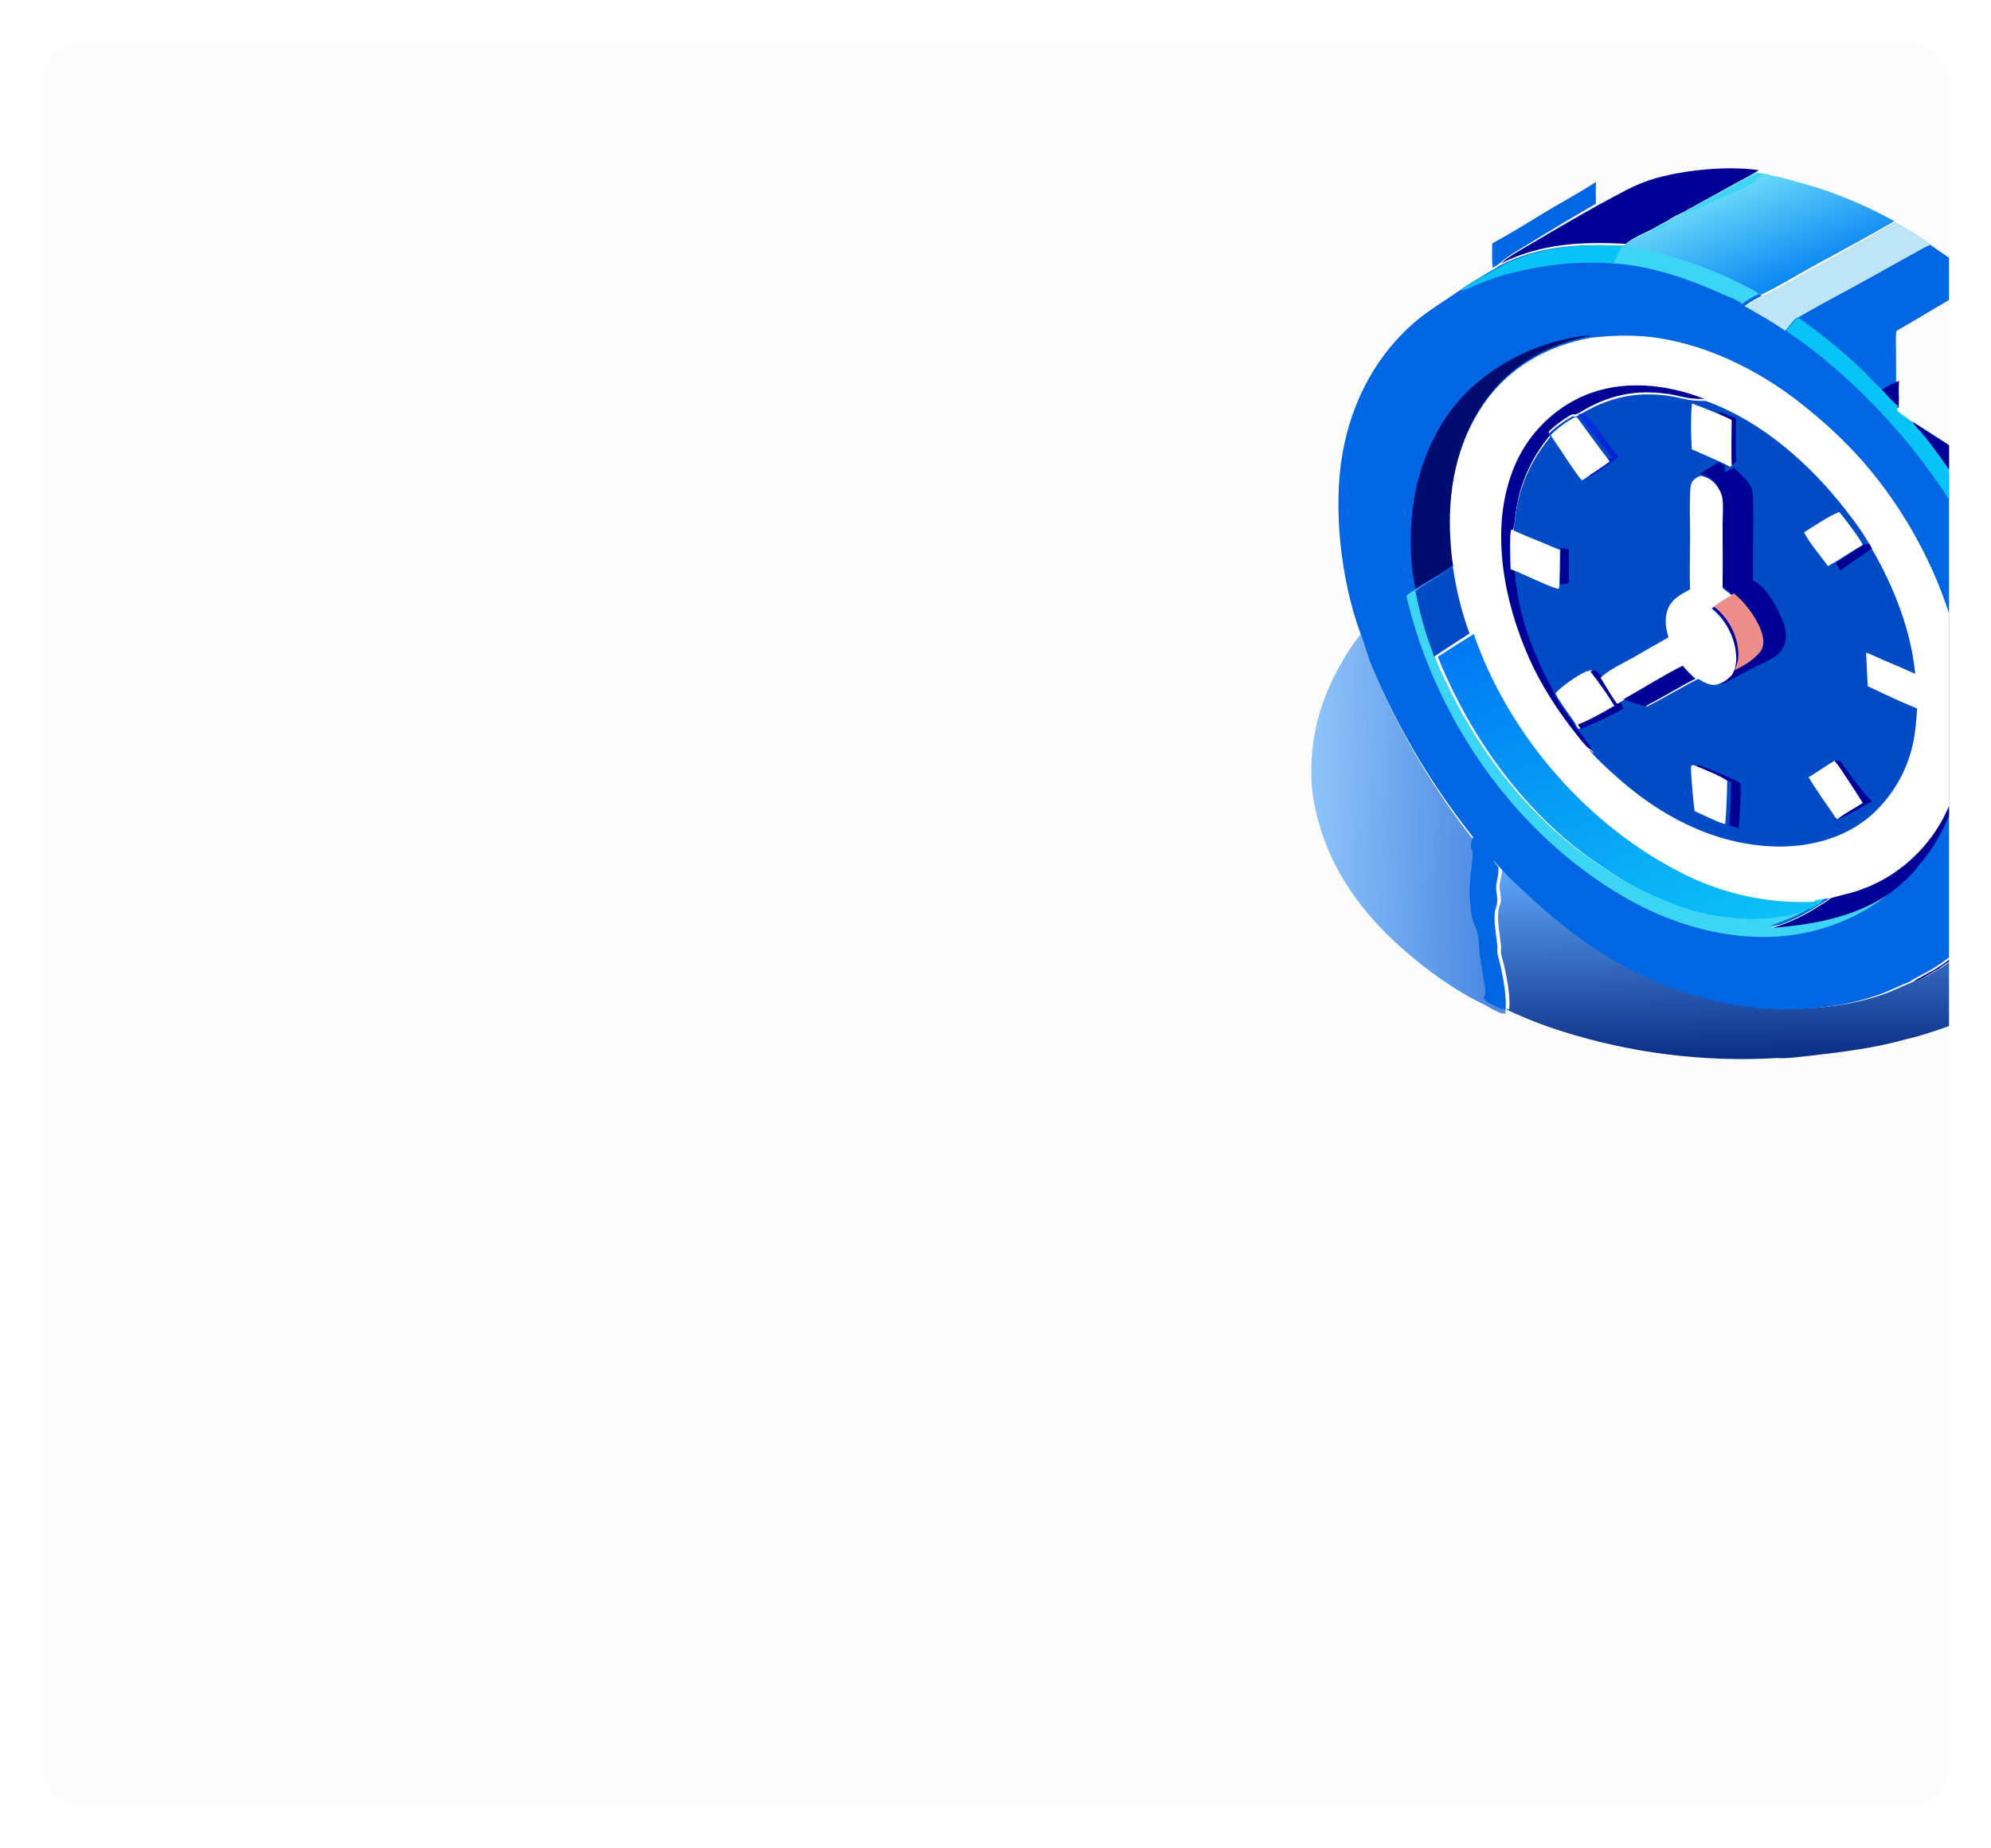 <?xml version="1.0" encoding="UTF-8"?> <svg xmlns="http://www.w3.org/2000/svg" width="1517" height="1408" viewBox="0 0 1517 1408" fill="none"><g filter="url(#filter0_d_190_1551)"><g clip-path="url(#clip0_190_1551)"><rect x="11" y="-27" width="1453" height="1477" rx="30" fill="#FCFCFC"></rect><path d="M1195.11 146.556C1194.72 152.033 1194.89 157.636 1194.97 163.128C1177.65 173.176 1160.46 183.45 1143.4 193.95C1136.47 198.268 1127.62 203.02 1121.68 208.561C1120.03 209.927 1118.13 210.929 1116.28 212C1115.66 206.011 1115.97 199.687 1115.95 193.665C1117.81 192.196 1120.31 191.102 1122.38 189.919C1126.99 187.268 1131.58 184.588 1136.16 181.881C1145.23 176.484 1154.15 170.822 1163.26 165.487C1173.93 159.238 1184.75 153.336 1195.11 146.556Z" fill="#0166E4"></path><path d="M1198.11 163.445C1209.02 157.781 1219.97 151.198 1231.46 146.789C1254.59 137.92 1294.57 133.802 1319.11 137.687C1312.9 141.64 1306.15 145.014 1299.69 148.577L1261.71 169.481C1259.09 170.863 1252.1 173.911 1250.32 175.764C1246.02 177.889 1241.86 180.31 1237.68 182.653C1232.02 185.519 1222.36 189.514 1217.92 193.68L1217.57 193.741C1183.95 191.991 1153.41 193.396 1122.78 208.555C1128.87 203.054 1137.97 198.335 1145.1 194.048C1162.63 183.623 1180.31 173.422 1198.11 163.445Z" fill="#000096"></path><path d="M1496.46 367.711C1499.78 365.065 1506.15 362.17 1510.12 359.87L1543.46 340.745C1549 337.504 1558.37 331.048 1564.21 329.111C1566.88 334.293 1570.19 339.189 1573.11 344.243C1578.19 353.334 1583.36 362.548 1587.78 371.968C1565.18 385.01 1542.48 397.892 1519.69 410.612C1515.04 413.192 1502.69 420.83 1498.15 422.111C1497.79 418.254 1486.26 400.563 1483.85 395.548C1474.43 380.18 1464.32 365.261 1453.52 350.792C1450.69 347.039 1447.85 343.272 1444.82 339.668C1442.15 336.488 1438.08 332.858 1436.22 329.284C1450.61 338.311 1464.92 347.467 1479.13 356.749C1483.03 359.26 1492.9 366.383 1496.46 367.711Z" fill="#014BC7"></path><path d="M1496.85 369.135C1500.19 366.392 1506.61 363.39 1510.6 361.005L1544.15 341.175C1549.73 337.814 1559.16 331.12 1565.04 329.111C1567.73 334.484 1571.06 339.561 1574 344.802C1567.52 348.976 1560.57 352.514 1553.9 356.389L1513.55 379.925C1503.68 385.664 1494.26 392.744 1484.16 398C1474.68 382.064 1464.5 366.595 1453.63 351.593C1450.78 347.701 1447.93 343.795 1444.88 340.058C1442.19 336.761 1438.09 332.996 1436.22 329.29C1450.7 338.651 1465.1 348.144 1479.41 357.769C1483.33 360.373 1493.27 367.759 1496.85 369.135Z" fill="#000096"></path><path d="M1315.77 139.667C1319.3 140.353 1323.47 140.661 1326.85 141.777C1332.05 141.664 1338.43 143.868 1343.45 145.173C1372.98 152.846 1395.55 161.985 1422.44 176.458C1402.1 188.351 1381.17 199.39 1360.51 210.749C1347.27 218.034 1334.14 226.141 1320.5 232.667C1315.98 229.622 1310.83 227.236 1305.97 224.771C1284.68 213.975 1262.71 206.219 1239.51 200.356C1232.18 198.5 1223.29 197.425 1216.38 195.402L1215.78 195.22C1220.17 191.087 1229.72 187.123 1235.31 184.279C1239.44 181.955 1243.55 179.553 1247.8 177.445C1249.55 175.607 1256.46 172.582 1259.05 171.212L1296.58 150.472C1302.96 146.936 1309.64 143.589 1315.77 139.667Z" fill="url(#paint0_linear_190_1551)"></path><path d="M1236.44 184.235C1241 181.963 1245.53 179.616 1250.22 177.556C1249.81 179.283 1248.23 180.219 1246.63 181.162C1243.68 182.9 1240.23 183.551 1236.88 184.444L1236.44 184.235Z" fill="#3DD5F6"></path><path d="M1318.19 139.667C1321.77 140.335 1326.01 140.635 1329.44 141.721C1329.26 141.772 1329.08 141.83 1328.9 141.875C1326.8 142.39 1322.18 140.19 1320.63 141.188C1319.35 142.011 1318.03 144.455 1316.84 145.586C1314.87 147.465 1311.34 149.082 1308.89 150.522C1301.94 154.611 1294.32 156.867 1286.93 160.089C1279.28 163.43 1271.54 167.812 1263.5 170.257C1262.47 170.571 1261.54 170.936 1260.56 170.373L1298.69 150.185C1305.17 146.743 1311.96 143.485 1318.19 139.667Z" fill="#3DD5F6"></path><path d="M1422.94 177.556C1432 182.431 1441.88 188.017 1449.85 194.604C1457.93 200.074 1465.91 205.702 1473.78 211.488C1478.53 214.956 1483.46 218.33 1487.89 222.204C1481.09 226.822 1473.78 230.857 1466.67 234.972C1456.99 240.565 1447.36 246.26 1437.79 252.057C1434.16 254.222 1430.38 256.204 1426.82 258.455C1425.79 258.989 1424.5 259.438 1423.88 260.47C1423.26 265.227 1423.61 270.222 1423.63 275.019L1423.71 299.549C1423.72 303.441 1424.01 307.642 1423.44 311.485L1423.26 318.778C1420.76 317.905 1413.16 308.525 1410.81 306.06C1404.72 300.537 1399.29 294.09 1393.28 288.411C1379.74 275.595 1363.38 262.075 1348.26 251.313C1344.7 254.201 1342.35 258.266 1339.14 261.476C1329.55 254.467 1318.99 248.708 1308.78 242.687C1312.3 239.461 1317.44 237.046 1321.57 234.629C1335.13 228.002 1348.18 219.772 1361.36 212.375C1381.9 200.841 1402.71 189.632 1422.94 177.556Z" fill="#0166E4"></path><path d="M1412.11 305.209C1416.59 302.567 1420.97 299.888 1425.89 298.111C1425.84 302.37 1425.56 306.753 1425.87 310.997L1425.68 318.778C1422.95 317.847 1414.67 307.839 1412.11 305.209Z" fill="#000096"></path><path d="M1423.06 177.556C1432.13 182.358 1442.02 187.861 1450 194.349C1445.4 196.261 1440.99 198.99 1436.61 201.374C1426.94 206.639 1417.4 212.08 1407.79 217.445C1388.04 228.471 1367.86 238.865 1348.3 250.211C1344.74 253.056 1342.39 257.06 1339.17 260.222C1329.57 253.318 1319 247.645 1308.78 241.714C1312.31 238.536 1317.45 236.157 1321.58 233.776C1335.15 227.249 1348.23 219.141 1361.41 211.854C1381.97 200.493 1402.81 189.452 1423.06 177.556Z" fill="#BDE4F7"></path><path d="M1619.19 477.222C1620.15 485.47 1620.98 493.685 1621.43 501.978C1621.71 506.948 1621.33 512.562 1622.19 517.414C1622.14 524.879 1622.55 533.094 1621.36 540.452C1619.5 584.365 1604.32 642.845 1571.08 673.538C1563.69 680.36 1554.61 684.817 1546.16 690.12C1544.04 691.448 1541.48 692.745 1539.57 694.351C1538.56 694.925 1537.33 695.478 1536.45 696.234C1529.01 700.377 1521.85 705.1 1514.58 709.539C1504.01 715.997 1493.38 722.26 1482.9 728.893C1474.05 734.498 1464.68 739.728 1456.22 745.92C1451.05 748.529 1441.44 755.627 1436.22 756.222C1442.28 752.123 1449.23 749.114 1455.44 745.163C1472.07 734.575 1488.23 718.653 1498.52 701.789C1500.22 696.894 1503.68 692.336 1506.1 687.742C1511.37 677.771 1515 667.113 1518.22 656.333C1519.05 653.558 1520.21 650.528 1520.49 647.647C1526.31 628.697 1528.98 607.747 1529.35 587.954L1533.47 586.032L1533.58 585.754L1533.76 585.76C1534.35 574.093 1535.31 561.657 1533.53 550.072C1532.99 542.032 1531.81 534.018 1530.67 526.048C1530.8 525.805 1530.85 525.497 1531.06 525.318C1532.65 523.963 1545.59 517.69 1548.92 515.84L1595.31 489.846C1603.11 485.521 1610.91 480.556 1619.19 477.222Z" fill="#000096"></path><path d="M1016.01 491L1016.14 491.318C1019.48 499.735 1021.53 508.625 1025 517.043C1027.44 522.918 1029.97 528.75 1032.61 534.537C1035.25 540.325 1037.99 546.065 1040.82 551.757C1043.65 557.45 1046.58 563.091 1049.61 568.682C1052.63 574.273 1055.76 579.809 1058.97 585.292C1062.19 590.774 1065.49 596.199 1068.89 601.566C1072.29 606.933 1075.78 612.24 1079.36 617.486C1082.95 622.732 1086.62 627.915 1090.37 633.034C1094.13 638.152 1097.98 643.204 1101.91 648.189C1103.91 650.157 1115.7 663.382 1116.49 665.366C1116.59 665.592 1116.68 665.819 1116.79 666.043C1117.63 667.87 1119.75 669.212 1120.46 670.943C1121.11 672.535 1120.06 677.191 1119.74 678.891C1119.31 681.226 1118.73 683.483 1118.75 685.876C1118.78 690.093 1120.54 694.993 1119.27 699.061C1118.84 700.441 1118.19 701.788 1117.95 703.223C1116.55 711.746 1119.02 722.847 1119.83 731.441C1120 733.268 1119.52 735.137 1119.81 736.949C1120.34 740.213 1121.47 743.523 1122.21 746.761C1124.3 755.969 1127.14 771.251 1125.94 780.332C1125.22 780.352 1124.86 780.053 1124.25 779.722C1124.13 779.905 1123.97 780.075 1123.92 780.287C1119.75 778.697 1114.96 776.38 1111.21 773.937C1088.01 763.052 1065.62 746.808 1046.49 729.775C1017.18 703.684 994.205 672.469 983.643 634.169C981.048 624.757 979.015 615.245 978.422 605.472C976.405 572.269 984.256 542.529 1000.64 513.77C1005.1 505.93 1010.05 497.779 1016.01 491Z" fill="url(#paint1_linear_190_1551)"></path><path d="M1111.34 770.553C1110.72 769.52 1110.01 769.371 1109.39 768.442C1109.81 767.296 1110.21 766.145 1110.61 764.993C1111.45 762.573 1107.22 741.065 1106.66 736.619C1105.93 730.936 1106.02 724.787 1104.87 719.22C1104.13 715.644 1102.14 712.399 1101.12 708.905C1099.71 704.047 1099.39 698.039 1098.92 692.977C1097.87 681.505 1100.33 670.234 1101.19 658.882C1101.32 657.275 1100.55 655.933 1099.98 654.475C1099.15 652.348 1100.33 648.132 1101.24 646.076C1101.34 646.092 1101.45 646.132 1101.56 646.123C1101.75 646.106 1101.93 646.041 1102.12 646C1104.1 647.949 1115.79 661.049 1116.57 663.014C1116.67 663.238 1116.77 663.463 1116.87 663.684C1117.7 665.494 1119.81 666.823 1120.51 668.538C1121.16 670.114 1120.12 674.727 1119.8 676.41C1119.37 678.723 1118.79 680.959 1118.81 683.328C1118.85 687.506 1120.59 692.359 1119.33 696.389C1118.9 697.756 1118.26 699.09 1118.02 700.511C1116.63 708.953 1119.08 719.949 1119.89 728.461C1120.06 730.27 1119.58 732.122 1119.87 733.917C1120.39 737.149 1121.51 740.428 1122.24 743.636C1124.31 752.756 1127.13 767.892 1125.94 776.888C1125.23 776.908 1124.87 776.611 1124.26 776.284C1124.15 776.464 1123.99 776.633 1123.94 776.843C1119.8 775.268 1115.06 772.973 1111.34 770.553Z" fill="#0166E4"></path><path d="M1119.33 663.222C1122.75 666.557 1125.86 670.191 1129.19 673.611C1133.35 677.882 1137.76 681.954 1142.11 686.034C1185.18 726.413 1228.85 755.417 1287.11 769.616C1294.88 771.511 1302.82 772.874 1310.73 774.046C1314.51 774.606 1318.41 774.917 1322.15 775.639C1327.35 775.797 1332.52 776.342 1337.73 776.412C1363.58 776.761 1389.55 773.922 1414.06 765.439C1422.21 762.619 1429.77 758.572 1437.8 755.553C1443.05 754.963 1452.73 747.927 1457.94 745.341C1466.46 739.203 1475.9 734.019 1484.81 728.462C1495.37 721.887 1506.07 715.678 1516.72 709.276C1524.04 704.876 1531.25 700.194 1538.74 696.087C1539.39 697.856 1537.99 701.363 1537.36 703.115C1537.61 703.521 1537.96 703.882 1538.1 704.333C1538.36 705.112 1537.6 710.451 1537.57 711.805C1537.42 717.718 1537.97 723.622 1537.84 729.519C1537.65 737.991 1536.56 745.831 1537.58 754.349C1538.29 754.427 1538.85 754.42 1539.56 754.297C1535.36 757.828 1529.68 760.395 1524.86 763.028C1511.82 770.148 1498.53 776.785 1484.68 782.268C1478.06 784.892 1471.23 787.12 1464.51 789.489C1453.74 793.287 1442.88 797.017 1431.72 799.556C1407.97 806.302 1383.66 809.341 1359.19 812.118C1352.02 812.931 1340.15 814.611 1333.24 813.982C1329.77 814.187 1326.3 814.352 1322.83 814.478C1319.36 814.604 1315.89 814.69 1312.42 814.737C1308.94 814.783 1305.47 814.79 1302 814.757C1298.53 814.725 1295.06 814.652 1291.59 814.54C1288.12 814.428 1284.65 814.276 1281.18 814.084C1277.71 813.893 1274.25 813.662 1270.79 813.391C1267.32 813.12 1263.87 812.81 1260.41 812.461C1256.96 812.111 1253.51 811.722 1250.06 811.293C1246.62 810.865 1243.18 810.397 1239.74 809.89C1236.31 809.383 1232.88 808.837 1229.46 808.251C1226.03 807.666 1222.62 807.041 1219.21 806.378C1215.81 805.715 1212.41 805.012 1209.02 804.271C1205.63 803.53 1202.24 802.75 1198.87 801.932C1195.5 801.113 1192.14 800.257 1188.78 799.362C1185.43 798.466 1182.09 797.532 1178.76 796.561C1175.43 795.589 1172.11 794.58 1168.8 793.532C1157.97 790.134 1147.61 786.282 1137.22 781.735C1133.74 780.216 1130.13 778.788 1126.83 776.937C1126.88 776.727 1127.04 776.559 1127.16 776.378C1127.78 776.705 1128.14 777.001 1128.86 776.982C1130.07 767.995 1127.21 752.874 1125.1 743.763C1124.36 740.558 1123.21 737.283 1122.68 734.054C1122.39 732.261 1122.88 730.411 1122.7 728.604C1121.89 720.1 1119.39 709.115 1120.81 700.682C1121.04 699.262 1121.7 697.929 1122.14 696.564C1123.42 692.538 1121.64 687.689 1121.61 683.516C1121.59 681.149 1122.18 678.915 1122.62 676.605C1122.94 674.923 1124 670.315 1123.34 668.74C1122.62 667.027 1120.48 665.7 1119.63 663.891C1119.53 663.67 1119.43 663.445 1119.33 663.222Z" fill="url(#paint2_linear_190_1551)"></path><path d="M1121.69 210.261C1152.08 195.022 1182.39 193.609 1215.74 195.368L1216.09 195.307L1216.7 195.491C1223.64 197.54 1232.56 198.63 1239.93 200.51C1263.22 206.451 1285.28 214.31 1306.66 225.248C1311.54 227.747 1316.71 230.163 1321.25 233.249C1317.08 235.66 1311.9 238.07 1308.34 241.29C1318.65 247.298 1329.31 253.045 1339 260.039C1342.24 256.836 1344.61 252.779 1348.2 249.897C1363.48 260.636 1379.99 274.128 1393.67 286.917C1399.73 292.584 1405.21 299.017 1411.37 304.529C1413.74 306.988 1421.41 316.349 1423.94 317.219L1423.61 321.438C1427.35 324.793 1431.56 327.292 1435.54 330.313C1437.38 333.925 1441.43 337.594 1444.09 340.808C1447.1 344.45 1449.93 348.256 1452.74 352.049C1463.49 366.671 1473.55 381.747 1482.92 397.278C1485.31 402.346 1496.79 420.223 1497.14 424.121L1496.93 424.355C1499.69 425.775 1507.77 448.518 1509.79 452.958C1516.44 472.551 1522.67 492.055 1526.42 512.449C1527.26 517.032 1528.34 521.856 1528.56 526.511L1528.76 526.71C1529.91 534.646 1531.1 542.626 1531.64 550.632C1533.42 562.168 1532.46 574.551 1531.87 586.169L1531.68 586.163L1531.58 586.44L1527.44 588.353C1527.07 608.063 1524.39 628.924 1518.54 647.793C1518.26 650.662 1517.1 653.679 1516.26 656.442C1513.03 667.177 1509.38 677.789 1504.09 687.718C1501.66 692.293 1498.18 696.831 1496.48 701.705C1486.14 718.498 1469.92 734.353 1453.21 744.895C1446.98 748.83 1440 751.826 1433.92 755.908C1425.91 758.94 1418.37 763.005 1410.24 765.838C1385.8 774.359 1359.91 777.211 1334.14 776.861C1328.94 776.79 1323.78 776.243 1318.6 776.084C1314.87 775.359 1310.98 775.047 1307.21 774.484C1299.32 773.306 1291.41 771.938 1283.66 770.035C1225.56 755.771 1182.03 726.636 1139.08 686.076C1134.74 681.977 1130.34 677.887 1126.19 673.597C1122.87 670.161 1119.78 666.511 1116.36 663.161C1115.57 661.189 1103.71 648.044 1101.7 646.088C1097.75 641.133 1093.88 636.111 1090.1 631.024C1086.32 625.936 1082.63 620.785 1079.03 615.57C1075.43 610.356 1071.92 605.081 1068.5 599.746C1065.08 594.411 1061.75 589.019 1058.52 583.57C1055.29 578.121 1052.15 572.618 1049.11 567.061C1046.06 561.504 1043.12 555.896 1040.27 550.238C1037.42 544.58 1034.67 538.875 1032.01 533.122C1029.36 527.37 1026.81 521.573 1024.36 515.733C1020.87 507.366 1018.81 498.53 1015.45 490.164L1015.32 489.848C1000.73 449.641 994.52 395.752 1001.89 353.516C1008.83 313.713 1027.97 277.185 1059.42 251.345C1068.76 243.669 1079.24 237.513 1089.14 230.583C1097.73 224.461 1107.1 219.084 1116.17 213.693C1118.06 212.625 1120 211.625 1121.69 210.261Z" fill="#0166E4"></path><path d="M1124.55 209.599C1155.14 195.011 1185.64 193.658 1219.22 195.343C1217.27 198.886 1213.57 205.149 1212.78 208.945C1182.88 206.692 1159.17 208.91 1130.1 216.069C1121.36 218.219 1113 221.388 1104.7 224.718C1101.26 226.097 1097.8 227.751 1094.31 228.953C1093.41 229.261 1092.7 229.319 1091.78 229.053C1100.43 223.193 1109.86 218.046 1118.99 212.885C1120.9 211.862 1122.84 210.905 1124.55 209.599Z" fill="#08C3F5"></path><path d="M1215.19 194.837L1215.54 194.778L1216.13 194.957C1222.97 196.953 1231.75 198.014 1239.01 199.844C1261.96 205.63 1283.68 213.282 1304.74 223.934C1309.55 226.367 1314.64 228.721 1319.11 231.725C1315 234.073 1309.9 236.42 1306.39 239.556C1302.44 236.25 1296 234.098 1291.24 231.962C1265.33 220.337 1237.52 210.679 1208.89 208.674C1209.67 204.813 1213.29 198.441 1215.19 194.837Z" fill="#3DD5F6"></path><path d="M1339.78 259.959C1343.02 256.779 1345.4 252.751 1349 249.889C1364.3 260.553 1380.85 273.95 1394.55 286.648C1400.63 292.276 1406.12 298.664 1412.28 304.137C1414.66 306.58 1422.35 315.874 1424.88 316.739L1424.55 320.928C1428.3 324.259 1432.51 326.74 1436.5 329.741C1438.35 333.327 1442.41 336.97 1445.07 340.161C1448.09 343.778 1450.92 347.558 1453.74 351.324C1464.5 365.843 1474.58 380.813 1483.97 396.235C1486.37 401.267 1497.87 419.02 1498.22 422.89L1498.01 423.122C1494.24 424.812 1490.5 426.722 1487.06 429C1485.14 425.84 1483.56 422.397 1481.81 419.139C1477.23 410.647 1472.62 402.035 1467.46 393.875C1465.67 391.024 1463.86 388.193 1462.01 385.381C1460.16 382.569 1458.28 379.778 1456.37 377.006C1454.46 374.234 1452.52 371.483 1450.55 368.753C1448.58 366.023 1446.58 363.314 1444.55 360.626C1442.52 357.938 1440.47 355.273 1438.38 352.629C1436.29 349.985 1434.18 347.364 1432.03 344.765C1429.89 342.166 1427.71 339.591 1425.51 337.038C1423.31 334.485 1421.09 331.957 1418.83 329.452C1416.58 326.947 1414.29 324.467 1411.98 322.011C1409.67 319.554 1407.34 317.123 1404.97 314.717C1402.61 312.31 1400.22 309.929 1397.81 307.574C1395.39 305.219 1392.95 302.889 1390.49 300.586C1388.02 298.282 1385.53 296.005 1383.02 293.755C1380.5 291.505 1377.96 289.281 1375.4 287.085C1372.84 284.889 1370.25 282.72 1367.64 280.579C1365.03 278.438 1362.39 276.325 1359.73 274.24C1353.26 269.218 1346.46 264.692 1339.78 259.959Z" fill="#08C3F5"></path><path d="M1057.5 456.556C1053.76 439.578 1053.25 421.482 1054.5 404.206C1057.29 365.828 1073.31 326.313 1103 300.804C1104.29 299.691 1105.59 298.598 1106.92 297.527C1108.24 296.455 1109.58 295.406 1110.94 294.378C1112.3 293.35 1113.68 292.345 1115.07 291.362C1116.46 290.38 1117.87 289.42 1119.29 288.483C1120.71 287.546 1122.15 286.633 1123.6 285.743C1125.06 284.853 1126.52 283.987 1128 283.145C1129.49 282.303 1130.98 281.485 1132.49 280.692C1134 279.899 1135.52 279.13 1137.05 278.387C1138.59 277.643 1140.13 276.924 1141.69 276.231C1143.25 275.538 1144.81 274.87 1146.39 274.228C1147.97 273.586 1149.56 272.97 1151.16 272.38C1152.76 271.789 1154.37 271.225 1155.99 270.688C1157.61 270.15 1159.23 269.638 1160.87 269.154C1162.5 268.669 1164.14 268.211 1165.79 267.78C1167.44 267.349 1169.1 266.945 1170.76 266.568C1172.43 266.191 1174.1 265.841 1175.77 265.518C1180.76 264.573 1186.61 263.365 1191.67 263.735C1158.29 269.931 1129.2 286.333 1109.71 314.542C1088.84 344.733 1082.07 381.845 1084.39 417.935C1084.83 424.681 1085.32 431.63 1086.54 438.287C1077.34 445.318 1067.06 450.164 1057.5 456.556Z" fill="#000C6F"></path><path d="M1058.37 456.556C1060.63 467.105 1063.14 477.368 1066.47 487.634C1068.41 493.631 1070.83 499.472 1072.74 505.47C1076.64 515.859 1081.35 525.638 1086.31 535.546C1107.92 578.759 1138.6 619.166 1176.19 649.623C1183.27 655.359 1190.8 660.584 1198.34 665.682C1209.44 673.181 1220.31 679.89 1232.51 685.436C1242.35 689.905 1252.53 694.388 1262.87 697.548C1289.96 705.824 1325.49 708.631 1352.31 698.424C1352.91 698.196 1353.51 697.953 1354.1 697.695C1354.92 696.678 1356.47 696.296 1357.55 695.509C1358.78 694.605 1359.79 693.504 1361.08 692.635L1361.39 692.432L1361.09 691.848L1362.32 691.86C1365.44 691.238 1368.76 690.889 1371.93 690.671C1369.72 692.306 1367.53 694.03 1365.12 695.365C1352.79 703.424 1341.39 708.911 1327.35 713.232C1360.67 710.429 1394.88 704.452 1421.98 683.302C1427.12 679.289 1431.72 674.669 1436.22 669.959C1436.21 670.439 1436.14 670.765 1435.91 671.207C1434.4 674.092 1429.93 677.864 1427.47 680.313C1409.23 698.443 1386.88 710.329 1362.12 716.8C1312.36 729.803 1258.31 716.056 1214.8 690.355C1141.99 647.344 1088.31 576.529 1060.58 496.97C1056.6 485.544 1053.47 473.602 1050.44 461.881C1052.7 459.725 1055.72 458.183 1058.37 456.556Z" fill="#3DD5F6"></path><path d="M1363.18 694.222L1364.26 694.236C1365.28 694.286 1366.49 694.079 1367.33 694.872C1366.13 696.825 1363.04 697.345 1361.36 698.892C1359.94 699.693 1358.51 700.612 1357 701.111C1357.73 699.913 1359.1 699.463 1360.05 698.535C1361.14 697.47 1362.03 696.173 1363.17 695.149L1363.44 694.91L1363.18 694.222Z" fill="#08C3F5"></path><path d="M1190.82 265.344C1204.92 263.719 1218.96 263.039 1233.12 264.379C1275.79 268.416 1318.23 289.227 1351.49 315.568C1368.46 329.015 1384.22 343.366 1398.51 359.692C1438 404.828 1468.25 466.29 1475.13 526.114C1476.51 538.048 1477.17 550.429 1476.6 562.433C1476.79 561.704 1476.91 560.618 1477.37 560.037C1477.85 564.26 1477.26 568.977 1477.06 573.231C1475.53 604.472 1464.31 637.876 1444.69 662.447C1442.31 665.431 1439.34 668.395 1437.3 671.594C1432.78 676.306 1428.15 680.928 1422.98 684.944C1395.73 706.104 1361.33 712.084 1327.82 714.889C1341.94 710.566 1353.4 705.076 1365.8 697.013C1368.23 695.677 1370.43 693.952 1372.65 692.316C1369.46 692.535 1366.13 692.884 1362.99 693.506L1361.75 693.494L1362.05 694.078L1361.74 694.281C1360.45 695.151 1359.43 696.252 1358.19 697.157C1357.1 697.945 1355.55 698.327 1354.72 699.344C1354.12 699.602 1353.53 699.845 1352.92 700.073C1325.94 710.286 1290.22 707.478 1262.98 699.197C1252.58 696.035 1242.34 691.55 1232.45 687.079C1220.17 681.53 1209.24 674.817 1198.09 667.315C1190.5 662.214 1182.93 656.986 1175.81 651.247C1138.01 620.774 1107.16 580.347 1085.43 537.112C1080.44 527.199 1075.7 517.414 1071.78 507.021C1069.86 501.019 1067.43 495.175 1065.47 489.175C1062.12 478.904 1059.6 468.636 1057.33 458.081L1057.37 457.612C1066.88 451.239 1077.11 446.407 1086.26 439.396C1085.04 432.758 1084.55 425.829 1084.12 419.102C1081.8 383.115 1088.54 346.11 1109.3 316.006C1128.69 287.877 1157.62 271.522 1190.82 265.344Z" fill="white"></path><path d="M1476.62 562.288C1476.8 561.558 1476.91 560.471 1477.37 559.889C1477.85 564.117 1477.27 568.838 1477.06 573.096C1475.55 604.367 1464.45 637.803 1445.05 662.397C1442.69 665.384 1439.76 668.351 1437.74 671.552C1433.26 676.27 1428.69 680.896 1423.57 684.915C1396.62 706.096 1362.58 712.082 1329.44 714.889C1343.4 710.562 1354.75 705.066 1367.01 696.996C1369.41 695.658 1371.59 693.932 1373.79 692.294C1379.29 690.487 1385.09 689.414 1390.66 687.738C1392.69 687.14 1394.72 686.485 1396.72 685.773C1398.72 685.06 1400.7 684.292 1402.66 683.467C1404.62 682.643 1406.56 681.763 1408.47 680.829C1410.38 679.894 1412.27 678.906 1414.12 677.865C1415.98 676.824 1417.8 675.731 1419.6 674.586C1421.4 673.441 1423.16 672.247 1424.89 671.002C1426.62 669.757 1428.31 668.464 1429.97 667.124C1431.63 665.783 1433.25 664.396 1434.83 662.963C1464.46 636.253 1474.41 601.046 1476.62 562.288Z" fill="#000096"></path><path d="M1085.9 439.333C1088.43 456.676 1092.55 474.233 1098.67 490.62C1089.59 496.403 1080.57 502.27 1071.6 508.222C1069.7 502.108 1067.3 496.155 1065.37 490.043C1062.07 479.58 1059.57 469.12 1057.33 458.367L1057.37 457.89C1066.76 451.398 1076.86 446.475 1085.9 439.333Z" fill="#014BC7"></path><path d="M1189.54 578.24C1185.9 575.052 1182.61 570.553 1179.59 566.747C1165.69 549.219 1153.17 529.894 1144.05 509.372C1125.08 466.675 1114.13 412.082 1131.41 366.976C1131.71 366.19 1132.01 365.408 1132.32 364.63C1132.63 363.852 1132.96 363.078 1133.29 362.308C1133.62 361.537 1133.96 360.771 1134.31 360.01C1134.66 359.248 1135.02 358.491 1135.39 357.739C1135.76 356.986 1136.14 356.238 1136.53 355.494C1136.91 354.752 1137.31 354.013 1137.71 353.28C1138.12 352.547 1138.54 351.819 1138.96 351.096C1139.38 350.373 1139.81 349.655 1140.25 348.943C1140.7 348.231 1141.15 347.525 1141.6 346.824C1142.06 346.122 1142.53 345.427 1143.01 344.738C1143.48 344.049 1143.96 343.366 1144.46 342.689C1144.95 342.012 1145.45 341.341 1145.96 340.676C1146.47 340.011 1146.98 339.353 1147.51 338.701C1148.03 338.05 1148.57 337.405 1149.11 336.766C1149.65 336.128 1150.2 335.496 1150.75 334.871C1151.31 334.246 1151.87 333.628 1152.45 333.018C1153.02 332.407 1153.6 331.804 1154.18 331.207C1154.77 330.611 1155.36 330.022 1155.96 329.441C1156.56 328.86 1157.17 328.286 1157.79 327.719C1158.4 327.153 1159.02 326.594 1159.65 326.044C1160.28 325.493 1160.91 324.95 1161.56 324.415C1162.2 323.881 1162.85 323.354 1163.5 322.835C1164.16 322.316 1164.82 321.806 1165.48 321.304C1166.15 320.802 1166.83 320.308 1167.51 319.823C1168.18 319.338 1168.87 318.861 1169.56 318.392C1170.25 317.924 1170.95 317.465 1171.65 317.014C1172.35 316.563 1173.06 316.121 1173.78 315.688C1174.49 315.255 1175.21 314.831 1175.93 314.416C1176.66 314 1177.38 313.594 1178.12 313.197C1178.85 312.8 1179.59 312.412 1180.33 312.034C1181.08 311.655 1181.82 311.286 1182.58 310.926C1183.33 310.566 1184.09 310.216 1184.85 309.875C1214.32 296.869 1248.48 300.316 1277.78 311.925C1273.75 311.855 1269.64 311.855 1265.65 311.216C1260.49 310.388 1255.46 308.909 1250.29 308.134C1225.41 304.406 1204.01 308.997 1182.64 322.295C1181.21 323.035 1180 323.744 1178.36 323.806C1177.46 323.499 1177.38 323.452 1176.48 323.889C1171.8 326.168 1162.4 333.088 1158.94 336.895C1159.06 337.978 1159.54 338.487 1160.14 339.358C1150.15 351.411 1143 364.343 1138.13 379.229C1135.85 386.188 1134.65 393.534 1133.62 400.769C1133.18 403.831 1133.01 407.328 1132.23 410.301C1132.09 410.852 1131.94 411.137 1131.55 411.515L1130.5 411.711C1129.21 414.414 1130.05 435.524 1130.08 440.429L1133.52 441.832C1133.44 447.035 1134.43 452.441 1135.2 457.574C1138.65 480.449 1145.25 497.556 1154.7 518.363C1156.62 522.597 1162.41 532.019 1163.23 535.615C1166.3 541.987 1171.03 548.047 1174.99 553.906C1176.24 555.748 1178.02 557.807 1178.86 559.826C1178.89 560.776 1180.56 562.497 1181.21 563.28C1181.22 563.289 1181.23 563.296 1181.24 563.303C1184.82 567.899 1190.63 574.901 1192.75 580.226L1192.62 580.556C1191.59 579.513 1190.99 578.63 1189.54 578.24Z" fill="#000096"></path><path d="M1101.87 491C1128.73 568.69 1189.99 638.867 1263.9 674.792C1265.83 675.733 1267.77 676.642 1269.72 677.521C1271.68 678.4 1273.64 679.247 1275.62 680.062C1277.6 680.878 1279.6 681.662 1281.6 682.414C1283.61 683.165 1285.63 683.885 1287.66 684.572C1289.69 685.259 1291.72 685.914 1293.77 686.536C1295.82 687.157 1297.88 687.746 1299.95 688.302C1302.02 688.858 1304.1 689.381 1306.18 689.87C1308.27 690.36 1310.36 690.816 1312.46 691.238C1314.56 691.66 1316.67 692.049 1318.78 692.405C1320.89 692.76 1323.01 693.081 1325.13 693.368C1327.25 693.655 1329.38 693.909 1331.51 694.128C1333.64 694.347 1335.77 694.532 1337.91 694.683C1340.04 694.834 1342.18 694.95 1344.32 695.033C1346.46 695.115 1348.6 695.163 1350.74 695.177C1352.89 695.191 1355.03 695.171 1357.17 695.116C1359.31 695.062 1361.45 694.973 1363.59 694.849L1363.89 695.434L1363.58 695.637C1362.29 696.507 1361.28 697.609 1360.04 698.514C1358.96 699.302 1357.4 699.685 1356.58 700.703C1355.99 700.961 1355.39 701.204 1354.79 701.432C1327.9 711.65 1292.29 708.84 1265.14 700.555C1254.77 697.392 1244.57 692.905 1234.7 688.431C1222.47 682.88 1211.57 676.164 1200.45 668.658C1192.89 663.555 1185.34 658.324 1178.25 652.582C1140.57 622.095 1109.82 581.649 1088.15 538.393C1083.19 528.475 1078.46 518.686 1074.56 508.287C1083.61 502.442 1092.71 496.679 1101.87 491Z" fill="url(#paint3_linear_190_1551)"></path><path d="M1182.94 323.832C1204.47 310.553 1226.04 305.969 1251.12 309.691C1256.33 310.465 1261.4 311.942 1266.6 312.769C1270.61 313.408 1274.75 313.407 1278.81 313.477C1321.69 329.074 1358.63 361.881 1386.11 397.579C1392.27 405.582 1398.87 414.165 1403.51 423.138L1405.55 426.651C1422.08 455.317 1435.04 488.16 1438.25 521.324C1429.84 517.523 1421.38 513.853 1412.87 510.314C1408.88 508.612 1404.9 506.558 1400.82 505.101L1402.06 530.72C1414.42 536.589 1426.97 542.614 1439.67 547.714C1439.14 556.539 1438.5 565.28 1436.67 573.949C1436.39 575.256 1436.09 576.557 1435.76 577.852C1435.43 579.147 1435.08 580.435 1434.7 581.716C1434.32 582.997 1433.92 584.27 1433.49 585.536C1433.06 586.801 1432.61 588.058 1432.13 589.305C1431.65 590.553 1431.15 591.791 1430.62 593.019C1430.1 594.247 1429.55 595.464 1428.97 596.67C1428.4 597.877 1427.8 599.072 1427.18 600.255C1426.56 601.438 1425.91 602.609 1425.25 603.767C1424.58 604.924 1423.89 606.069 1423.18 607.2C1422.47 608.331 1421.74 609.448 1420.98 610.55C1420.23 611.652 1419.45 612.739 1418.65 613.811C1417.85 614.883 1417.03 615.939 1416.19 616.979C1415.36 618.019 1414.5 619.042 1413.62 620.048C1412.74 621.055 1411.84 622.043 1410.92 623.014C1410 623.986 1409.07 624.939 1408.11 625.873C1407.15 626.808 1406.18 627.723 1405.19 628.62C1384 647.511 1354.7 654.313 1326.86 652.646C1282 649.961 1242.46 628.444 1209.63 598.795C1203.06 592.865 1196.37 586.813 1190.53 580.164C1190.31 579.917 1190.09 579.667 1189.89 579.407C1191.35 579.797 1191.96 580.678 1193 581.72L1193.13 581.391C1190.99 576.073 1185.14 569.081 1181.53 564.492C1181.52 564.485 1181.51 564.479 1181.5 564.469C1180.84 563.687 1179.16 561.968 1179.13 561.02C1178.28 559.004 1176.49 556.948 1175.23 555.109C1171.24 549.258 1166.47 543.207 1163.38 536.844C1162.55 533.253 1156.71 523.845 1154.78 519.617C1145.26 498.84 1138.6 481.757 1135.13 458.916C1134.35 453.79 1133.36 448.392 1133.43 443.196L1129.97 441.796C1129.93 436.897 1129.09 415.818 1130.4 413.119L1131.44 412.923C1131.84 412.546 1131.99 412.262 1132.14 411.711C1132.92 408.743 1133.09 405.251 1133.53 402.193C1134.58 394.968 1135.78 387.632 1138.08 380.684C1142.99 365.82 1150.19 352.906 1160.26 340.871C1159.65 340.001 1159.17 339.492 1159.05 338.411C1162.54 334.61 1172.01 327.699 1176.73 325.424C1177.63 324.988 1177.72 325.034 1178.62 325.341C1180.28 325.279 1181.49 324.571 1182.94 323.832Z" fill="#014BC7"></path><path d="M1168.07 425.556C1170.21 425.735 1172.28 425.908 1174.36 426.376C1174.62 435.008 1174.19 443.643 1174.33 452.276C1172.38 452.67 1170.05 453.422 1168.07 452.972C1167.41 452.302 1167.59 452.062 1167.56 451.233C1167.89 442.676 1168.06 434.117 1168.07 425.556Z" fill="#000096"></path><path d="M1403.27 422.111L1405.22 425.691C1397.41 431.685 1388.91 436.57 1381.23 442.778C1380.06 440.882 1378.94 438.882 1377.67 437.062C1384.83 432.275 1391.92 427.328 1399.17 422.711C1400.67 422.829 1401.86 422.66 1403.27 422.111Z" fill="#000096"></path><path d="M1289.78 324.069C1289.66 323.921 1289.54 323.771 1289.42 323.625C1289.01 323.132 1288.58 322.71 1288.11 322.273C1290.45 321.741 1299.16 325.564 1301.7 326.613C1301.69 337.592 1301.5 348.628 1301.89 359.599C1299.97 361.061 1297.46 363.328 1294.94 363.556C1294.5 351.342 1294.84 338.932 1294.97 326.708L1289.78 324.069Z" fill="#000096"></path><path d="M1181.33 323.703C1183.05 323.642 1184.31 322.947 1185.81 322.222C1195.77 331.997 1203.47 345.42 1212.33 356.127C1207.77 359.926 1196.69 367.332 1191.45 370.444C1189.75 370.251 1187.8 370.206 1186.21 369.597C1192.89 364.881 1200.29 361.006 1206.78 356.084C1198.14 345.431 1189.75 334.517 1181.33 323.703Z" fill="url(#paint4_linear_190_1551)"></path><path d="M1374.22 588.043C1376.37 587.319 1378.44 587.424 1380.69 587.494C1388.72 597.328 1396.08 609.707 1405.22 618.431C1400.92 620.786 1380.91 633.033 1377.33 632.18C1376.96 632.093 1376.78 631.954 1376.48 631.774C1382.8 627.168 1390.39 623.513 1397.19 619.518C1392.96 613.205 1388.51 606.988 1384.05 600.808C1380.95 596.499 1377.91 591.935 1374.22 588.043Z" fill="#000096"></path><path d="M1270.89 592.184C1271.63 591.572 1272.34 590.857 1273.4 590.89C1274.99 590.939 1298.25 600.897 1301 602.255C1302.45 602.961 1303.81 603.8 1305.09 604.774C1305.97 607.864 1304.24 634.731 1303.77 639.111C1301.35 638.301 1298.93 637.432 1296.48 636.711C1297.54 625.926 1297.84 614.873 1298.07 604.038C1292.87 600.279 1277.5 594.673 1270.89 592.184Z" fill="#000096"></path><path d="M1270.23 625.936C1269.46 621.849 1266.8 593.602 1267.59 591.435C1268.48 590.83 1268.56 590.864 1269.63 590.913C1275.8 593.414 1290.15 599.049 1295 602.828C1294.79 613.717 1294.5 624.826 1293.51 635.667C1290.4 635.7 1274.41 627.716 1270.23 625.936Z" fill="white"></path><path d="M1357 600.144C1363.65 596.08 1370.05 591.593 1376.65 587.444C1380.13 591.429 1383 596.103 1385.93 600.515C1390.14 606.843 1394.34 613.209 1398.33 619.673C1391.91 623.764 1384.74 627.506 1378.78 632.222C1376.89 630.453 1375.3 627.431 1373.77 625.26C1367.95 617 1362.29 608.772 1357 600.144Z" fill="white"></path><path d="M1161.89 341.71C1161.28 340.825 1160.79 340.308 1160.67 339.207C1164.2 335.339 1173.82 328.308 1178.61 325.993C1179.53 325.549 1179.62 325.596 1180.54 325.908C1188.77 337.117 1196.99 348.429 1205.44 359.47C1199.1 364.572 1191.85 368.589 1185.31 373.477L1184.41 373.889C1182.19 372.884 1165.02 345.918 1161.89 341.71Z" fill="white"></path><path d="M1129.98 441.519C1129.94 436.473 1129.06 414.76 1130.43 411.98L1131.52 411.778C1139.64 415.513 1147.99 418.826 1156.27 422.2C1159.96 423.701 1163.78 425.615 1167.56 426.792C1167.55 436.194 1167.39 445.593 1167.09 454.99C1166.96 455.56 1166.82 456.012 1166.6 456.551C1163.38 456.825 1138.79 445.019 1133.59 442.962L1129.98 441.519Z" fill="white"></path><path d="M1380.24 398C1383.42 401.199 1396.83 419.261 1398.33 423.049C1390.99 427.395 1383.8 432.052 1376.55 436.558C1374.99 437.189 1373.24 438.468 1371.77 439.333C1365.95 431.02 1358.12 422.521 1353.56 413.545C1360.89 408.834 1372.4 401.167 1380.24 398Z" fill="white"></path><path d="M1268.12 315.333C1276.64 318.482 1285.06 321.862 1293.36 325.472L1298.44 327.98C1298.32 339.598 1297.99 351.391 1298.42 362.998C1297.77 363.274 1297.33 363.433 1296.62 363.556C1295.16 362.291 1293.17 361.501 1291.42 360.629C1283.61 357.245 1275.96 353.584 1268.07 350.349C1267.31 338.992 1267.14 326.661 1268.12 315.333Z" fill="white"></path><path d="M1188.55 519.514C1189.64 518.978 1190.48 518.305 1191.75 518.649C1193.73 519.186 1195.43 522.154 1196.59 523.742C1200.53 530.161 1204.41 536.778 1208.78 542.904C1209.5 543.065 1209.94 542.979 1210.65 542.815L1212.33 547.815C1206 551.876 1197.77 555.852 1190.95 559.133C1188.03 560.538 1184.67 561.616 1181.95 563.333C1181.94 563.326 1181.93 563.32 1181.92 563.31C1181.27 562.54 1179.62 560.845 1179.59 559.909C1178.76 557.922 1176.99 555.894 1175.76 554.081C1171.84 548.312 1167.15 542.345 1164.11 536.071C1169.68 530.13 1180.46 522.708 1187.96 519.285L1188.55 519.514Z" fill="white"></path><path d="M1190.76 519.514C1191.9 518.978 1192.79 518.305 1194.12 518.649C1196.21 519.186 1197.99 522.154 1199.22 523.742C1203.35 530.161 1207.45 536.778 1212.04 542.904C1212.79 543.065 1213.26 542.979 1214 542.815L1215.78 547.815C1209.12 551.876 1200.46 555.852 1193.28 559.133C1190.21 560.538 1186.67 561.616 1183.81 563.333C1183.8 563.326 1183.79 563.32 1183.78 563.31C1183.1 562.54 1181.36 560.845 1181.33 559.909C1190.52 556.361 1200.55 550.582 1209.03 545.651C1203.53 536.603 1197.24 527.945 1190.76 519.514Z" fill="#000096"></path><path d="M1288.5 360.111C1290.14 361.011 1292.01 361.827 1293.38 363.133C1293.14 364.75 1293.1 366.232 1293.18 367.865C1295.47 366.67 1297.75 365.389 1300.09 364.289C1304.56 368.622 1311.93 374.528 1313.78 380.756C1314.57 383.412 1314.67 386.475 1314.74 389.231C1315.22 409.574 1314.37 429.981 1314.68 450.336C1324.66 454.66 1333.37 471.112 1337.28 480.928C1339.68 486.946 1340.92 493.519 1338.36 499.745C1337.22 502.514 1335.25 505.306 1332.9 507.141C1327.77 511.141 1319.94 513.984 1314.09 517.077L1299.79 524.781C1297.38 526.084 1294.69 527.845 1292.09 528.71C1291.65 528.859 1291.5 528.853 1291.09 528.889C1290.23 528.341 1289.9 527.689 1289.42 526.825C1293.14 525.517 1295.59 523.118 1298.29 520.33C1301.42 514.741 1301.83 509.476 1301.11 503.158C1299.66 490.444 1292.57 478 1282.69 470.15C1287.18 466.279 1292.74 462.739 1297.91 459.937C1295.59 458.206 1293.32 456.41 1291.1 454.549C1290.92 449.207 1291.12 443.792 1291.1 438.443L1291.02 405.528C1291.03 399.45 1291.79 391.63 1290.79 385.766C1290.34 383.137 1288.98 380.394 1287.54 378.165C1284.34 373.198 1280.01 370.371 1274.33 369.181C1278.67 365.65 1283.85 363.185 1288.5 360.111Z" fill="#000096"></path><path d="M1299.99 460C1309.19 467.06 1321.2 483.392 1322.44 494.958C1322.86 498.832 1322.18 502.156 1319.61 505.181C1315 510.608 1306.97 515.799 1300.37 518.556C1303.52 513.136 1303.93 508.032 1303.21 501.906C1301.75 489.579 1294.61 477.513 1284.67 469.902C1289.18 466.149 1294.78 462.717 1299.99 460Z" fill="#ED8E8C"></path><path d="M1274.81 370.444C1280.49 371.637 1284.81 374.471 1288.01 379.449C1289.45 381.684 1290.81 384.433 1291.26 387.069C1292.27 392.947 1291.5 400.786 1291.49 406.878L1291.58 439.872C1291.59 445.234 1291.39 450.661 1291.57 456.016C1293.8 457.881 1296.07 459.682 1298.39 461.418C1293.21 464.226 1287.65 467.775 1283.17 471.654C1293.04 479.524 1300.14 491.997 1301.58 504.741C1302.3 511.075 1301.9 516.352 1298.76 521.955C1296.06 524.749 1293.61 527.154 1289.89 528.465C1289.13 528.878 1288.19 529.201 1287.35 529.417C1282.24 530.74 1277.27 527.79 1273.06 525.23C1268.46 527.24 1264.12 529.817 1259.71 532.24C1251.25 536.896 1242.8 541.719 1234.21 546.111C1228.62 544.358 1222.98 542.7 1217.43 540.79C1215.91 541.597 1213.79 542.408 1212.62 543.686C1211.91 543.853 1211.47 543.94 1210.76 543.776C1206.38 537.547 1202.49 530.819 1198.56 524.292C1204.43 518.321 1216.41 512.843 1223.81 508.659C1232.64 503.664 1241.34 498.476 1250.22 493.567C1248.39 487.346 1247.26 480.559 1249.05 474.196C1251.72 464.696 1258.89 461.313 1266.69 456.931C1266.27 443.585 1266.72 430.089 1266.74 416.725C1266.75 405.313 1266.27 393.704 1266.81 382.318C1266.9 380.274 1267.05 378.033 1267.83 376.131C1269.13 372.958 1271.85 371.626 1274.81 370.444Z" fill="white"></path><path d="M1261.08 515.111C1264.13 518.713 1267.28 522.077 1270.89 525.087C1266.33 527.111 1262.02 529.706 1257.66 532.145C1249.28 536.833 1240.91 541.689 1232.4 546.111C1226.86 544.346 1221.27 542.676 1215.78 540.754C1230.88 532.368 1245.64 522.802 1261.08 515.111Z" fill="#000096"></path></g></g><defs><filter id="filter0_d_190_1551" x="0.8" y="0.8" width="1515.4" height="1406.4" filterUnits="userSpaceOnUse" color-interpolation-filters="sRGB"><feFlood flood-opacity="0" result="BackgroundImageFix"></feFlood><feColorMatrix in="SourceAlpha" type="matrix" values="0 0 0 0 0 0 0 0 0 0 0 0 0 0 0 0 0 0 127 0" result="hardAlpha"></feColorMatrix><feOffset dx="21" dy="-8"></feOffset><feGaussianBlur stdDeviation="15.6"></feGaussianBlur><feComposite in2="hardAlpha" operator="out"></feComposite><feColorMatrix type="matrix" values="0 0 0 0 0 0 0 0 0 0 0 0 0 0 0 0 0 0 0.25 0"></feColorMatrix><feBlend mode="normal" in2="BackgroundImageFix" result="effect1_dropShadow_190_1551"></feBlend><feBlend mode="normal" in="SourceGraphic" in2="effect1_dropShadow_190_1551" result="shape"></feBlend></filter><linearGradient id="paint0_linear_190_1551" x1="1335.73" y1="225.27" x2="1303.05" y2="147.099" gradientUnits="userSpaceOnUse"><stop stop-color="#0A87F3"></stop><stop offset="1" stop-color="#6BDAF9"></stop></linearGradient><linearGradient id="paint1_linear_190_1551" x1="1112.78" y1="632.92" x2="977.814" y2="630.488" gradientUnits="userSpaceOnUse"><stop stop-color="#4D8AE3"></stop><stop offset="1" stop-color="#8EC4F9"></stop></linearGradient><linearGradient id="paint2_linear_190_1551" x1="1330.5" y1="814.001" x2="1329.03" y2="661.628" gradientUnits="userSpaceOnUse"><stop stop-color="#0A2D85"></stop><stop offset="1" stop-color="#63ACFF"></stop></linearGradient><linearGradient id="paint3_linear_190_1551" x1="1171.01" y1="466.868" x2="1266.93" y2="732.359" gradientUnits="userSpaceOnUse"><stop stop-color="#0078F4"></stop><stop offset="1" stop-color="#0CC1F7"></stop></linearGradient><linearGradient id="paint4_linear_190_1551" x1="1179.96" y1="364.376" x2="1199.8" y2="331.928" gradientUnits="userSpaceOnUse"><stop stop-color="#0009B7"></stop><stop offset="1" stop-color="#0036E2"></stop></linearGradient><clipPath id="clip0_190_1551"><rect x="11" y="40" width="1453" height="1344" rx="30" fill="white"></rect></clipPath></defs></svg> 
